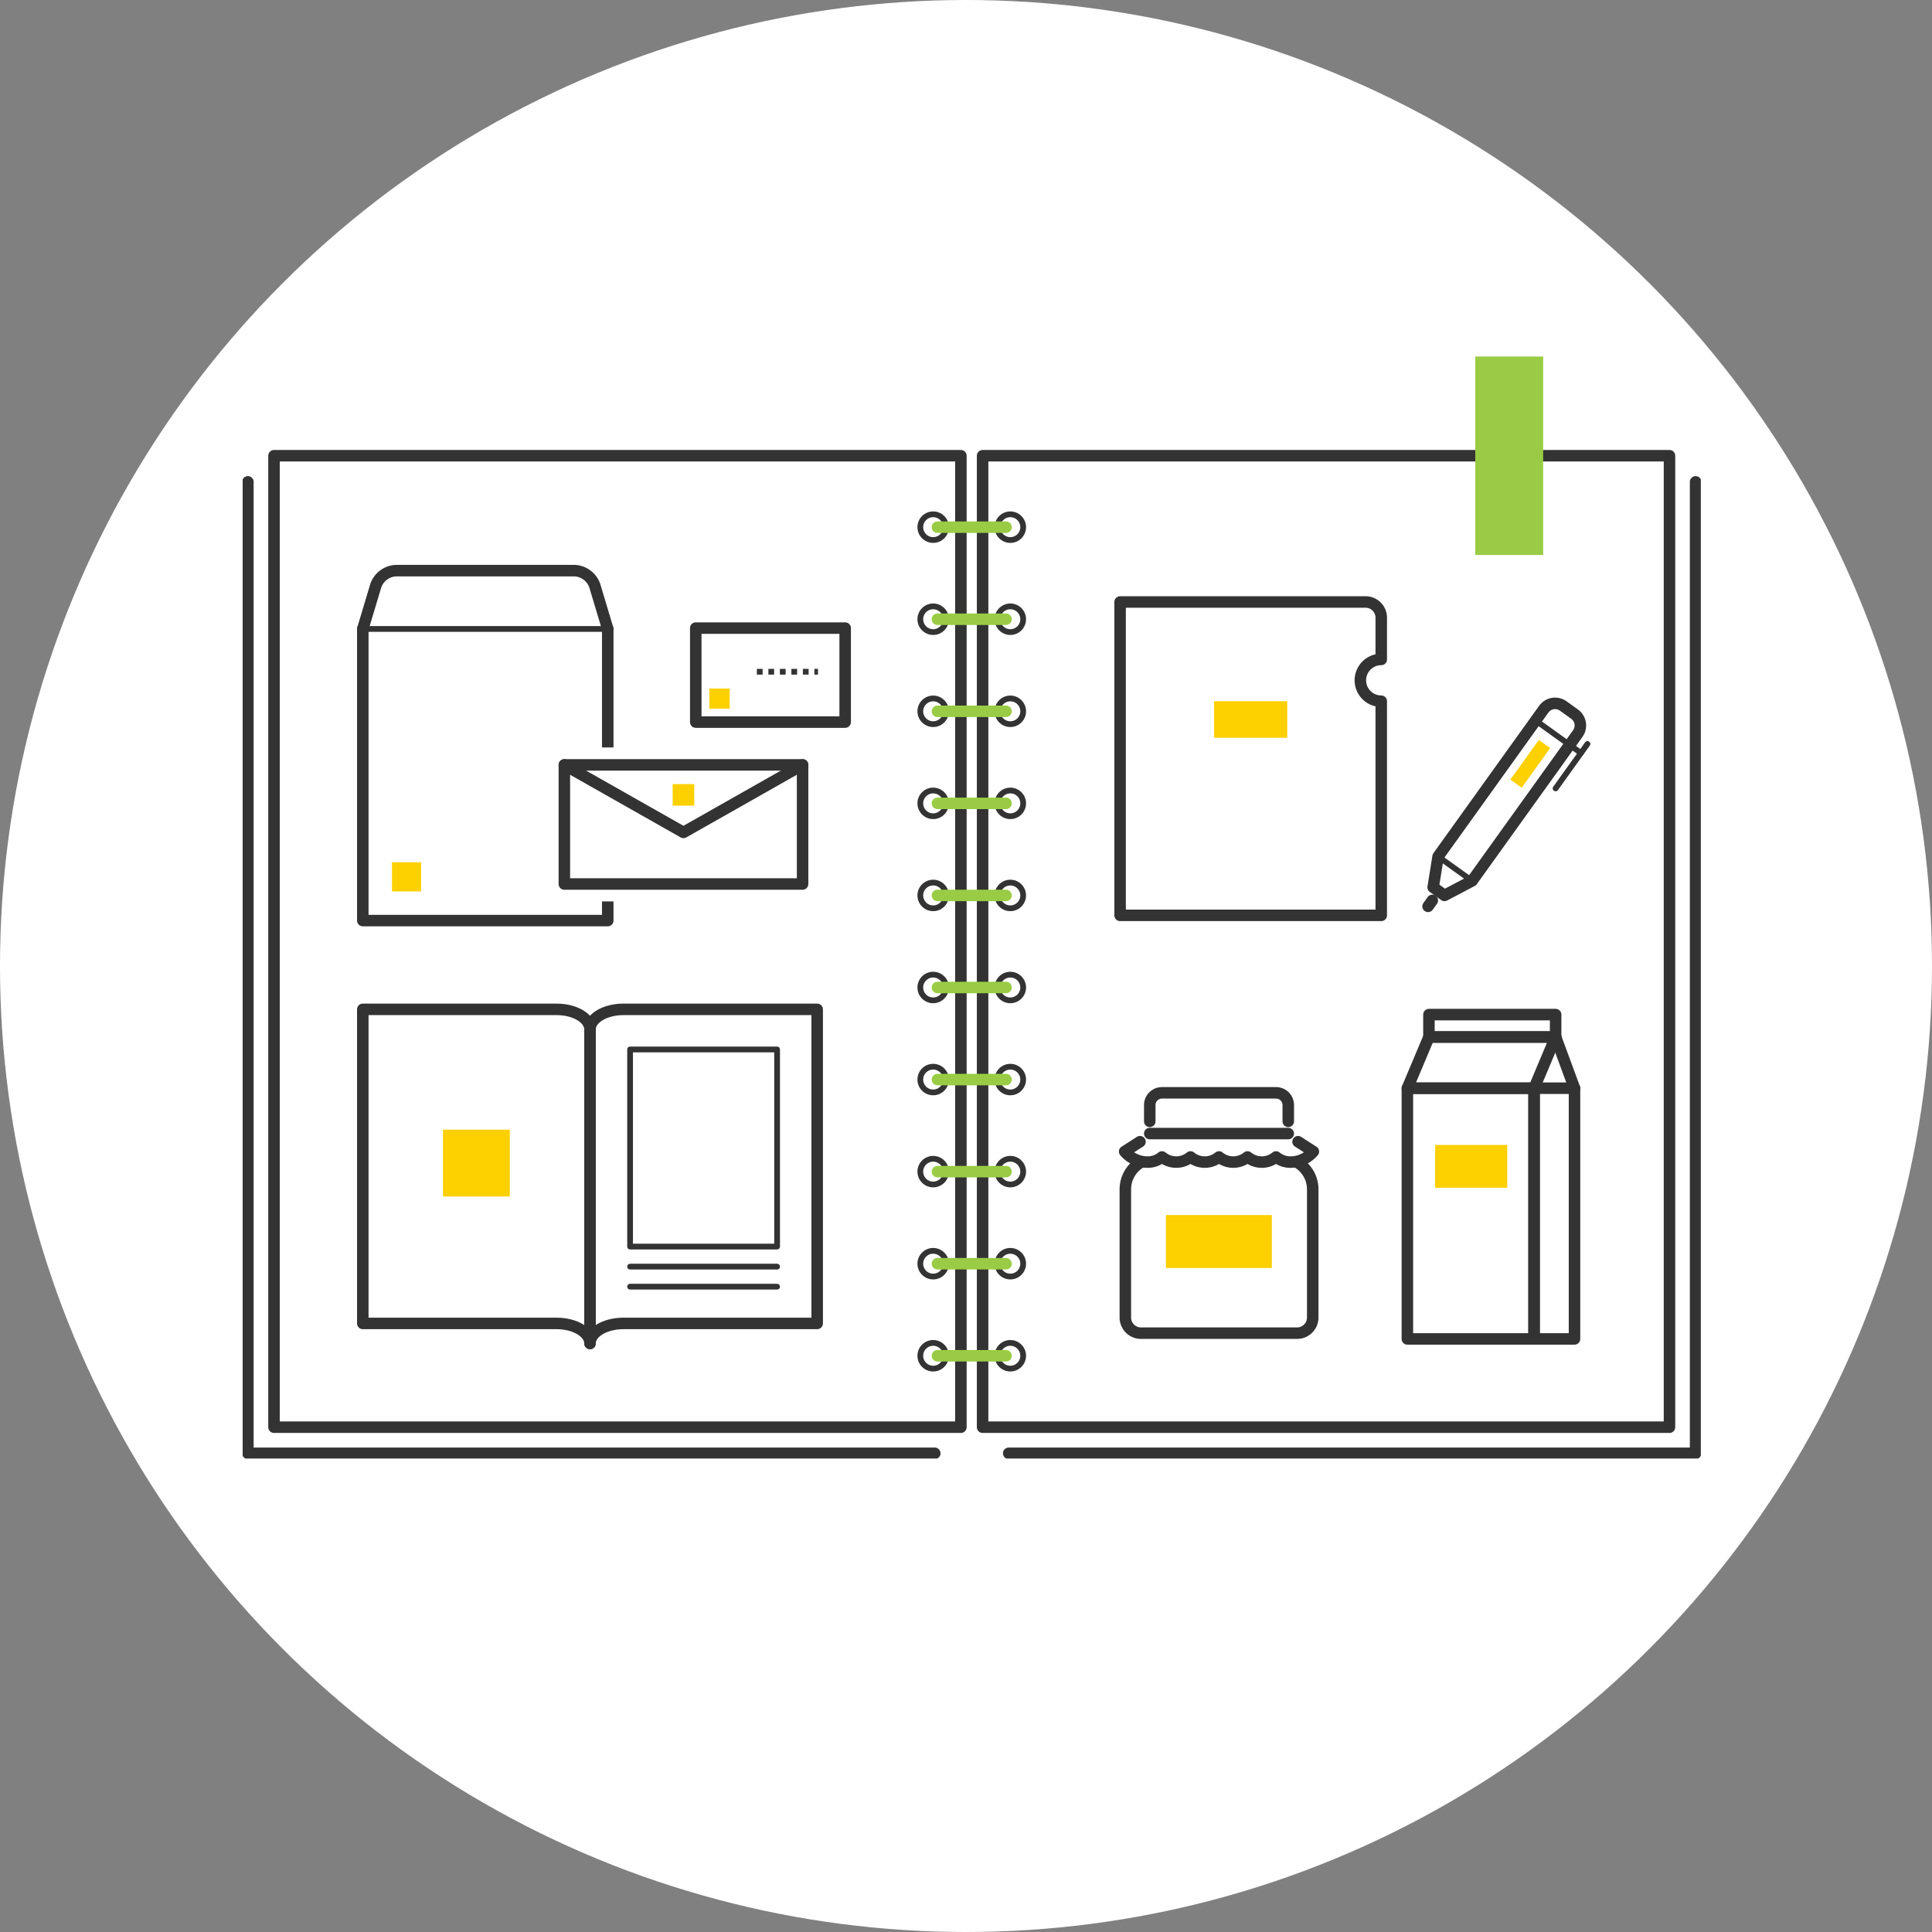 <svg xmlns="http://www.w3.org/2000/svg" xmlns:xlink="http://www.w3.org/1999/xlink" width="336" height="336" viewBox="0 0 336 336">
  <rect x="0" y="0" width="336" height="336" fill="#808080" stroke="none"/>
  <defs>
    <clipPath id="clip-path">
      <rect id="長方形_884" data-name="長方形 884" width="253.593" height="191.657" fill="none"/>
    </clipPath>
  </defs>
  <g id="グループ_1019" data-name="グループ 1019" transform="translate(-735 -5246)">
    <circle id="アートボード_20220626" cx="168" cy="168" r="168" transform="translate(735 5246)" fill="#fff"/>
    <g id="グループ_1010" data-name="グループ 1010" transform="translate(777.203 5308)">
      <path id="パス_453" data-name="パス 453" d="M120.459,192.949H1V24" transform="translate(-0.092 -2.2)" fill="#fff"/>
      <g id="グループ_1005" data-name="グループ 1005">
        <g id="グループ_1004" data-name="グループ 1004" clip-path="url(#clip-path)">
          <path id="パス_454" data-name="パス 454" d="M120.459,192.949H1V24" transform="translate(-0.092 -2.2)" fill="none" stroke="#333" stroke-linecap="round" stroke-linejoin="round" stroke-width="2"/>
        </g>
      </g>
      <path id="パス_455" data-name="パス 455" d="M146.671,192.949H266.129V24" transform="translate(-13.445 -2.2)" fill="#fff"/>
      <g id="グループ_1007" data-name="グループ 1007">
        <g id="グループ_1006" data-name="グループ 1006" clip-path="url(#clip-path)">
          <path id="パス_456" data-name="パス 456" d="M146.671,192.949H266.129V24" transform="translate(-13.445 -2.2)" fill="none" stroke="#333" stroke-linecap="round" stroke-linejoin="round" stroke-width="2"/>
        </g>
      </g>
      <rect id="長方形_886" data-name="長方形 886" width="119.459" height="168.949" transform="translate(5.45 17.258)" fill="#fff"/>
      <rect id="長方形_887" data-name="長方形 887" width="119.459" height="168.949" transform="translate(5.45 17.258)" fill="none" stroke="#333" stroke-linecap="round" stroke-linejoin="round" stroke-width="2"/>
      <rect id="長方形_888" data-name="長方形 888" width="119.459" height="168.949" transform="translate(128.684 17.258)" fill="#fff"/>
      <rect id="長方形_889" data-name="長方形 889" width="119.459" height="168.949" transform="translate(128.684 17.258)" fill="none" stroke="#333" stroke-linecap="round" stroke-linejoin="round" stroke-width="2"/>
      <g id="グループ_1009" data-name="グループ 1009">
        <g id="グループ_1008" data-name="グループ 1008" clip-path="url(#clip-path)">
          <circle id="楕円形_173" data-name="楕円形 173" cx="2.236" cy="2.236" r="2.236" transform="translate(117.851 27.445)" fill="none" stroke="#333" stroke-linecap="round" stroke-linejoin="round" stroke-width="1"/>
          <circle id="楕円形_174" data-name="楕円形 174" cx="2.236" cy="2.236" r="2.236" transform="translate(131.268 27.445)" fill="none" stroke="#333" stroke-linecap="round" stroke-linejoin="round" stroke-width="1"/>
          <line id="線_632" data-name="線 632" x2="11.925" transform="translate(120.833 29.681)" fill="none" stroke="#9c4" stroke-linecap="round" stroke-linejoin="round" stroke-width="2"/>
          <circle id="楕円形_175" data-name="楕円形 175" cx="2.236" cy="2.236" r="2.236" transform="translate(117.851 43.456)" fill="none" stroke="#333" stroke-linecap="round" stroke-linejoin="round" stroke-width="1"/>
          <circle id="楕円形_176" data-name="楕円形 176" cx="2.236" cy="2.236" r="2.236" transform="translate(131.268 43.456)" fill="none" stroke="#333" stroke-linecap="round" stroke-linejoin="round" stroke-width="1"/>
          <line id="線_633" data-name="線 633" x2="11.925" transform="translate(120.833 45.692)" fill="none" stroke="#9c4" stroke-linecap="round" stroke-linejoin="round" stroke-width="2"/>
          <circle id="楕円形_177" data-name="楕円形 177" cx="2.236" cy="2.236" r="2.236" transform="translate(117.851 59.468)" fill="none" stroke="#333" stroke-linecap="round" stroke-linejoin="round" stroke-width="1"/>
          <circle id="楕円形_178" data-name="楕円形 178" cx="2.236" cy="2.236" r="2.236" transform="translate(131.268 59.468)" fill="none" stroke="#333" stroke-linecap="round" stroke-linejoin="round" stroke-width="1"/>
          <line id="線_634" data-name="線 634" x2="11.925" transform="translate(120.833 61.704)" fill="none" stroke="#9c4" stroke-linecap="round" stroke-linejoin="round" stroke-width="2"/>
          <circle id="楕円形_179" data-name="楕円形 179" cx="2.236" cy="2.236" r="2.236" transform="translate(117.851 75.479)" fill="none" stroke="#333" stroke-linecap="round" stroke-linejoin="round" stroke-width="1"/>
          <circle id="楕円形_180" data-name="楕円形 180" cx="2.236" cy="2.236" r="2.236" transform="translate(131.268 75.479)" fill="none" stroke="#333" stroke-linecap="round" stroke-linejoin="round" stroke-width="1"/>
          <line id="線_635" data-name="線 635" x2="11.925" transform="translate(120.833 77.716)" fill="none" stroke="#9c4" stroke-linecap="round" stroke-linejoin="round" stroke-width="2"/>
          <circle id="楕円形_181" data-name="楕円形 181" cx="2.236" cy="2.236" r="2.236" transform="translate(117.851 91.491)" fill="none" stroke="#333" stroke-linecap="round" stroke-linejoin="round" stroke-width="1"/>
          <circle id="楕円形_182" data-name="楕円形 182" cx="2.236" cy="2.236" r="2.236" transform="translate(131.268 91.491)" fill="none" stroke="#333" stroke-linecap="round" stroke-linejoin="round" stroke-width="1"/>
          <line id="線_636" data-name="線 636" x2="11.925" transform="translate(120.833 93.727)" fill="none" stroke="#9c4" stroke-linecap="round" stroke-linejoin="round" stroke-width="2"/>
          <circle id="楕円形_183" data-name="楕円形 183" cx="2.236" cy="2.236" r="2.236" transform="translate(117.851 107.502)" fill="none" stroke="#333" stroke-linecap="round" stroke-linejoin="round" stroke-width="1"/>
          <circle id="楕円形_184" data-name="楕円形 184" cx="2.236" cy="2.236" r="2.236" transform="translate(131.268 107.502)" fill="none" stroke="#333" stroke-linecap="round" stroke-linejoin="round" stroke-width="1"/>
          <line id="線_637" data-name="線 637" x2="11.925" transform="translate(120.833 109.739)" fill="none" stroke="#9c4" stroke-linecap="round" stroke-linejoin="round" stroke-width="2"/>
          <circle id="楕円形_185" data-name="楕円形 185" cx="2.236" cy="2.236" r="2.236" transform="translate(117.851 123.514)" fill="none" stroke="#333" stroke-linecap="round" stroke-linejoin="round" stroke-width="1"/>
          <circle id="楕円形_186" data-name="楕円形 186" cx="2.236" cy="2.236" r="2.236" transform="translate(131.268 123.514)" fill="none" stroke="#333" stroke-linecap="round" stroke-linejoin="round" stroke-width="1"/>
          <line id="線_638" data-name="線 638" x2="11.925" transform="translate(120.833 125.75)" fill="none" stroke="#9c4" stroke-linecap="round" stroke-linejoin="round" stroke-width="2"/>
          <circle id="楕円形_187" data-name="楕円形 187" cx="2.236" cy="2.236" r="2.236" transform="translate(117.851 139.525)" fill="none" stroke="#333" stroke-linecap="round" stroke-linejoin="round" stroke-width="1"/>
          <circle id="楕円形_188" data-name="楕円形 188" cx="2.236" cy="2.236" r="2.236" transform="translate(131.268 139.525)" fill="none" stroke="#333" stroke-linecap="round" stroke-linejoin="round" stroke-width="1"/>
          <line id="線_639" data-name="線 639" x2="11.925" transform="translate(120.833 141.762)" fill="none" stroke="#9c4" stroke-linecap="round" stroke-linejoin="round" stroke-width="2"/>
          <circle id="楕円形_189" data-name="楕円形 189" cx="2.236" cy="2.236" r="2.236" transform="translate(117.851 155.537)" fill="none" stroke="#333" stroke-linecap="round" stroke-linejoin="round" stroke-width="1"/>
          <circle id="楕円形_190" data-name="楕円形 190" cx="2.236" cy="2.236" r="2.236" transform="translate(131.268 155.537)" fill="none" stroke="#333" stroke-linecap="round" stroke-linejoin="round" stroke-width="1"/>
          <line id="線_640" data-name="線 640" x2="11.925" transform="translate(120.833 157.773)" fill="none" stroke="#9c4" stroke-linecap="round" stroke-linejoin="round" stroke-width="2"/>
          <circle id="楕円形_191" data-name="楕円形 191" cx="2.236" cy="2.236" r="2.236" transform="translate(117.851 171.548)" fill="none" stroke="#333" stroke-linecap="round" stroke-linejoin="round" stroke-width="1"/>
          <circle id="楕円形_192" data-name="楕円形 192" cx="2.236" cy="2.236" r="2.236" transform="translate(131.268 171.548)" fill="none" stroke="#333" stroke-linecap="round" stroke-linejoin="round" stroke-width="1"/>
          <line id="線_641" data-name="線 641" x2="11.925" transform="translate(120.833 173.785)" fill="none" stroke="#9c4" stroke-linecap="round" stroke-linejoin="round" stroke-width="2"/>
          <rect id="長方形_890" data-name="長方形 890" width="12.717" height="6.358" transform="translate(168.949 59.95)" fill="#fdd000"/>
          <path id="パス_457" data-name="パス 457" d="M209.783,60.625a3.633,3.633,0,0,1,3.633-3.633V49.725A2.733,2.733,0,0,0,210.691,47H168v54.5h45.416V64.258A3.633,3.633,0,0,1,209.783,60.625Z" transform="translate(-15.401 -4.309)" fill="none" stroke="#333" stroke-linecap="round" stroke-linejoin="round" stroke-width="2"/>
          <path id="パス_458" data-name="パス 458" d="M173.676,145.941v-2.834a2.126,2.126,0,0,1,2.126-2.125h19.837a2.126,2.126,0,0,1,2.126,2.125v2.834" transform="translate(-15.921 -12.924)" fill="none" stroke="#fff" stroke-linecap="round" stroke-linejoin="round" stroke-width="6"/>
          <line id="線_642" data-name="線 642" x1="25.505" transform="translate(157.046 136.56)" fill="none" stroke="#fff" stroke-linecap="round" stroke-linejoin="round" stroke-width="6"/>
          <path id="パス_459" data-name="パス 459" d="M198.86,183.925H171.72A2.725,2.725,0,0,1,169,181.2V158.911a5.451,5.451,0,0,1,5.45-5.45h21.69a5.45,5.45,0,0,1,5.45,5.45V181.2A2.725,2.725,0,0,1,198.86,183.925Z" transform="translate(-15.492 -14.068)" fill="none" stroke="#fff" stroke-linecap="round" stroke-linejoin="round" stroke-width="6"/>
          <rect id="長方形_891" data-name="長方形 891" width="18.42" height="9.21" transform="translate(160.566 149.312)" fill="none" stroke="#fff" stroke-linecap="round" stroke-linejoin="round" stroke-width="6"/>
          <line id="線_643" data-name="線 643" x1="24.088" transform="translate(157.755 135.143)" fill="none" stroke="#fff" stroke-linecap="round" stroke-linejoin="round" stroke-width="6"/>
          <path id="パス_460" data-name="パス 460" d="M171.535,150.341l-2.665,1.709a5.25,5.25,0,0,0,4.01,1.835,3.876,3.876,0,0,0,2.48-.891,3.9,3.9,0,0,0,4.959,0,3.9,3.9,0,0,0,4.959,0,3.9,3.9,0,0,0,4.959,0,3.895,3.895,0,0,0,4.959,0,3.88,3.88,0,0,0,2.48.891,5.25,5.25,0,0,0,4.011-1.835l-2.665-1.709" transform="translate(-15.48 -13.782)" fill="none" stroke="#fff" stroke-linecap="round" stroke-linejoin="round" stroke-width="6"/>
          <path id="パス_461" data-name="パス 461" d="M173.676,145.941v-2.834a2.126,2.126,0,0,1,2.126-2.125h19.837a2.126,2.126,0,0,1,2.126,2.125v2.834" transform="translate(-15.921 -12.924)" fill="none" stroke="#333" stroke-linecap="round" stroke-linejoin="round" stroke-width="2"/>
          <line id="線_644" data-name="線 644" x1="25.505" transform="translate(157.046 136.56)" fill="none" stroke="#fff" stroke-linecap="square" stroke-linejoin="round" stroke-width="2"/>
          <path id="パス_462" data-name="パス 462" d="M198.86,183.925H171.72A2.725,2.725,0,0,1,169,181.2V158.911a5.451,5.451,0,0,1,5.45-5.45h21.69a5.45,5.45,0,0,1,5.45,5.45V181.2a2.725,2.725,0,0,1-2.725,2.725" transform="translate(-15.492 -14.068)" fill="#fff" fill-rule="evenodd"/>
          <path id="パス_463" data-name="パス 463" d="M198.86,183.925H171.72A2.725,2.725,0,0,1,169,181.2V158.911a5.451,5.451,0,0,1,5.45-5.45h21.69a5.45,5.45,0,0,1,5.45,5.45V181.2A2.725,2.725,0,0,1,198.86,183.925Z" transform="translate(-15.492 -14.068)" fill="none" stroke="#333" stroke-linecap="round" stroke-linejoin="round" stroke-width="2"/>
          <rect id="長方形_892" data-name="長方形 892" width="18.42" height="9.21" transform="translate(160.566 149.312)" fill="#fdd000"/>
          <line id="線_645" data-name="線 645" x1="24.088" transform="translate(157.755 135.143)" fill="#fff"/>
          <line id="線_646" data-name="線 646" x1="24.088" transform="translate(157.755 135.143)" fill="none" stroke="#333" stroke-linecap="round" stroke-linejoin="round" stroke-width="2"/>
          <path id="パス_464" data-name="パス 464" d="M171.535,150.341l-2.665,1.709a5.25,5.25,0,0,0,4.01,1.835,3.876,3.876,0,0,0,2.48-.891,3.9,3.9,0,0,0,4.959,0,3.9,3.9,0,0,0,4.959,0,3.9,3.9,0,0,0,4.959,0,3.895,3.895,0,0,0,4.959,0,3.88,3.88,0,0,0,2.48.891,5.25,5.25,0,0,0,4.011-1.835l-2.665-1.709" transform="translate(-15.48 -13.782)" fill="#fff" fill-rule="evenodd"/>
          <path id="パス_465" data-name="パス 465" d="M171.535,150.341l-2.665,1.709a5.25,5.25,0,0,0,4.01,1.835,3.876,3.876,0,0,0,2.48-.891,3.9,3.9,0,0,0,4.959,0,3.9,3.9,0,0,0,4.959,0,3.9,3.9,0,0,0,4.959,0,3.895,3.895,0,0,0,4.959,0,3.88,3.88,0,0,0,2.48.891,5.25,5.25,0,0,0,4.011-1.835l-2.665-1.709" transform="translate(-15.48 -13.782)" fill="none" stroke="#333" stroke-linecap="round" stroke-linejoin="round" stroke-width="2"/>
          <path id="パス_466" data-name="パス 466" d="M65.6,52.167v50.715H23V52.167" transform="translate(-2.108 -4.782)" fill="none" stroke="#333" stroke-linecap="round" stroke-linejoin="round" stroke-width="2"/>
          <rect id="長方形_893" data-name="長方形 893" width="5.071" height="5.071" transform="translate(25.964 87.957)" fill="#fdd000"/>
          <line id="線_647" data-name="線 647" x1="42.601" transform="translate(20.892 47.385)" fill="none" stroke="#333" stroke-linecap="round" stroke-linejoin="round" stroke-width="1"/>
          <path id="パス_467" data-name="パス 467" d="M23,51.143l2.26-7.533A3.9,3.9,0,0,1,28.768,41H59.833a3.9,3.9,0,0,1,3.508,2.611l2.26,7.533" transform="translate(-2.108 -3.759)" fill="none" stroke="#333" stroke-linecap="round" stroke-linejoin="round" stroke-width="2"/>
          <rect id="長方形_894" data-name="長方形 894" width="25.985" height="16.35" transform="translate(78.798 47.233)" fill="none" stroke="#fff" stroke-width="4"/>
          <rect id="長方形_895" data-name="長方形 895" width="3.543" height="3.503" transform="translate(81.16 57.744)" fill="none" stroke="#fff" stroke-width="4"/>
          <line id="線_648" data-name="線 648" x2="10.63" transform="translate(89.428 54.824)" fill="none" stroke="#fff" stroke-width="4"/>
          <rect id="長方形_896" data-name="長方形 896" width="25.985" height="16.35" transform="translate(78.798 47.233)" fill="#fff"/>
          <rect id="長方形_897" data-name="長方形 897" width="25.985" height="16.35" transform="translate(78.798 47.233)" fill="none" stroke="#333" stroke-linecap="round" stroke-linejoin="round" stroke-width="2"/>
          <rect id="長方形_898" data-name="長方形 898" width="3.543" height="3.503" transform="translate(81.16 57.744)" fill="#fdd000"/>
          <line id="線_649" data-name="線 649" x2="10.63" transform="translate(89.428 54.824)" fill="none" stroke="#333" stroke-miterlimit="10" stroke-width="1" stroke-dasharray="1 1"/>
          <rect id="長方形_899" data-name="長方形 899" width="41.432" height="20.716" transform="translate(55.946 71.025)" fill="none" stroke="#fff" stroke-width="6"/>
          <rect id="長方形_900" data-name="長方形 900" width="41.432" height="20.716" transform="translate(55.946 71.025)" fill="none" stroke="#fff" stroke-width="6"/>
          <path id="パス_468" data-name="パス 468" d="M61.591,78.193,82.307,89.933l20.715-11.739" transform="translate(-5.646 -7.168)" fill="none" stroke="#fff" stroke-width="6"/>
          <rect id="長方形_901" data-name="長方形 901" width="3.749" height="3.749" transform="translate(74.786 74.364)" fill="none" stroke="#fff" stroke-width="6"/>
          <rect id="長方形_902" data-name="長方形 902" width="41.432" height="20.716" transform="translate(55.946 71.025)" fill="#fff"/>
          <rect id="長方形_903" data-name="長方形 903" width="41.432" height="20.716" transform="translate(55.946 71.025)" fill="none" stroke="#333" stroke-linecap="round" stroke-linejoin="round" stroke-width="2"/>
          <path id="パス_469" data-name="パス 469" d="M61.591,78.193,82.307,89.933l20.715-11.739" transform="translate(-5.646 -7.168)" fill="none" stroke="#333" stroke-linecap="round" stroke-linejoin="round" stroke-width="2"/>
          <rect id="長方形_904" data-name="長方形 904" width="3.749" height="3.749" transform="translate(74.786 74.364)" fill="#fdd000"/>
          <path id="パス_470" data-name="パス 470" d="M234.709,97.281l-4.8,2.528L227.94,98.4l.857-5.355,18.376-25.62a2.425,2.425,0,0,1,3.384-.557l1.97,1.413a2.425,2.425,0,0,1,.558,3.384Z" transform="translate(-20.895 -6.088)" fill="none" stroke="#fff" stroke-width="6"/>
          <rect id="長方形_905" data-name="長方形 905" width="8.489" height="2.425" transform="matrix(0.583, -0.813, 0.813, 0.583, 220.474, 73.586)" fill="none" stroke="#fff" stroke-width="6"/>
          <line id="線_650" data-name="線 650" x1="7.883" y1="5.654" transform="translate(224.863 63.304)" fill="none" stroke="#fff" stroke-width="6"/>
          <line id="線_651" data-name="線 651" x1="5.912" y1="4.24" transform="translate(207.901 86.953)" fill="none" stroke="#fff" stroke-width="6"/>
          <line id="線_652" data-name="線 652" x1="5.544" y2="7.729" transform="translate(228.332 67.384)" fill="none" stroke="#fff" stroke-width="6"/>
          <line id="線_653" data-name="線 653" x1="0.739" y2="1.031" transform="translate(206.157 94.596)" fill="none" stroke="#fff" stroke-width="6"/>
          <path id="パス_471" data-name="パス 471" d="M234.709,97.281l-4.8,2.528L227.94,98.4l.857-5.355,18.376-25.62a2.425,2.425,0,0,1,3.384-.557l1.97,1.413a2.425,2.425,0,0,1,.558,3.384Z" transform="translate(-20.895 -6.088)" fill="#fff"/>
          <path id="パス_472" data-name="パス 472" d="M234.709,97.281l-4.8,2.528L227.94,98.4l.857-5.355,18.376-25.62a2.425,2.425,0,0,1,3.384-.557l1.97,1.413a2.425,2.425,0,0,1,.558,3.384Z" transform="translate(-20.895 -6.088)" fill="none" stroke="#333" stroke-linecap="round" stroke-linejoin="round" stroke-width="2"/>
          <rect id="長方形_906" data-name="長方形 906" width="8.489" height="2.425" transform="matrix(0.583, -0.813, 0.813, 0.583, 220.474, 73.586)" fill="#fdd000"/>
          <line id="線_654" data-name="線 654" x1="7.883" y1="5.654" transform="translate(224.863 63.304)" fill="none" stroke="#333" stroke-linecap="round" stroke-linejoin="round" stroke-width="1"/>
          <line id="線_655" data-name="線 655" x1="5.912" y1="4.24" transform="translate(207.901 86.953)" fill="none" stroke="#333" stroke-linecap="round" stroke-linejoin="round" stroke-width="1"/>
          <line id="線_656" data-name="線 656" x1="5.544" y2="7.729" transform="translate(228.332 67.384)" fill="none" stroke="#333" stroke-linecap="round" stroke-linejoin="round" stroke-width="1"/>
          <line id="線_657" data-name="線 657" x1="0.739" y2="1.031" transform="translate(206.157 94.596)" fill="none" stroke="#333" stroke-linecap="round" stroke-linejoin="round" stroke-width="2"/>
          <path id="パス_473" data-name="パス 473" d="M62.512,128.486v54.62c0-1.925-2.6-3.486-5.811-3.486H23V125H56.7C59.911,125,62.512,126.561,62.512,128.486Z" transform="translate(-2.108 -11.459)" fill="none" stroke="#333" stroke-linecap="round" stroke-linejoin="round" stroke-width="2"/>
          <path id="パス_474" data-name="パス 474" d="M66.5,128.486v54.62c0-1.925,2.6-3.486,5.811-3.486h33.7V125h-33.7C69.1,125,66.5,126.561,66.5,128.486Z" transform="translate(-6.096 -11.459)" fill="none" stroke="#333" stroke-linecap="round" stroke-linejoin="round" stroke-width="2"/>
          <rect id="長方形_907" data-name="長方形 907" width="11.621" height="11.621" transform="translate(34.837 134.46)" fill="#fdd000"/>
          <rect id="長方形_908" data-name="長方形 908" width="25.567" height="34.283" transform="translate(67.377 120.513)" fill="none" stroke="#333" stroke-linecap="round" stroke-linejoin="round" stroke-width="1"/>
          <line id="線_658" data-name="線 658" x2="25.567" transform="translate(67.377 158.283)" fill="none" stroke="#333" stroke-linecap="round" stroke-linejoin="round" stroke-width="1"/>
          <line id="線_659" data-name="線 659" x2="25.567" transform="translate(67.377 161.769)" fill="none" stroke="#333" stroke-linecap="round" stroke-linejoin="round" stroke-width="1"/>
          <rect id="長方形_909" data-name="長方形 909" width="22.034" height="43.6" transform="translate(202.557 127.254)" fill="none" stroke="#333" stroke-linecap="round" stroke-linejoin="round" stroke-width="2"/>
          <rect id="長方形_910" data-name="長方形 910" width="22.034" height="3.897" transform="translate(206.308 114.449)" fill="none" stroke="#333" stroke-linecap="round" stroke-linejoin="round" stroke-width="2"/>
          <rect id="長方形_911" data-name="長方形 911" width="7.032" height="43.6" transform="translate(224.592 127.254)" fill="none" stroke="#333" stroke-linecap="round" stroke-linejoin="round" stroke-width="2"/>
          <path id="パス_475" data-name="パス 475" d="M245.034,139.2H223l3.75-8.907h22.034Z" transform="translate(-20.443 -11.944)" fill="none" stroke="#333" stroke-linecap="round" stroke-linejoin="round" stroke-width="2"/>
          <line id="線_660" data-name="線 660" x1="3.282" y1="8.907" transform="translate(228.342 118.347)" fill="none" stroke="#333" stroke-linecap="round" stroke-linejoin="round" stroke-width="2"/>
          <rect id="長方形_912" data-name="長方形 912" width="12.541" height="7.446" transform="translate(207.386 137.123)" fill="#fdd000"/>
          <rect id="長方形_913" data-name="長方形 913" width="11.808" height="34.517" transform="translate(214.366)" fill="#9c4"/>
        </g>
      </g>
    </g>
  </g>
</svg>
